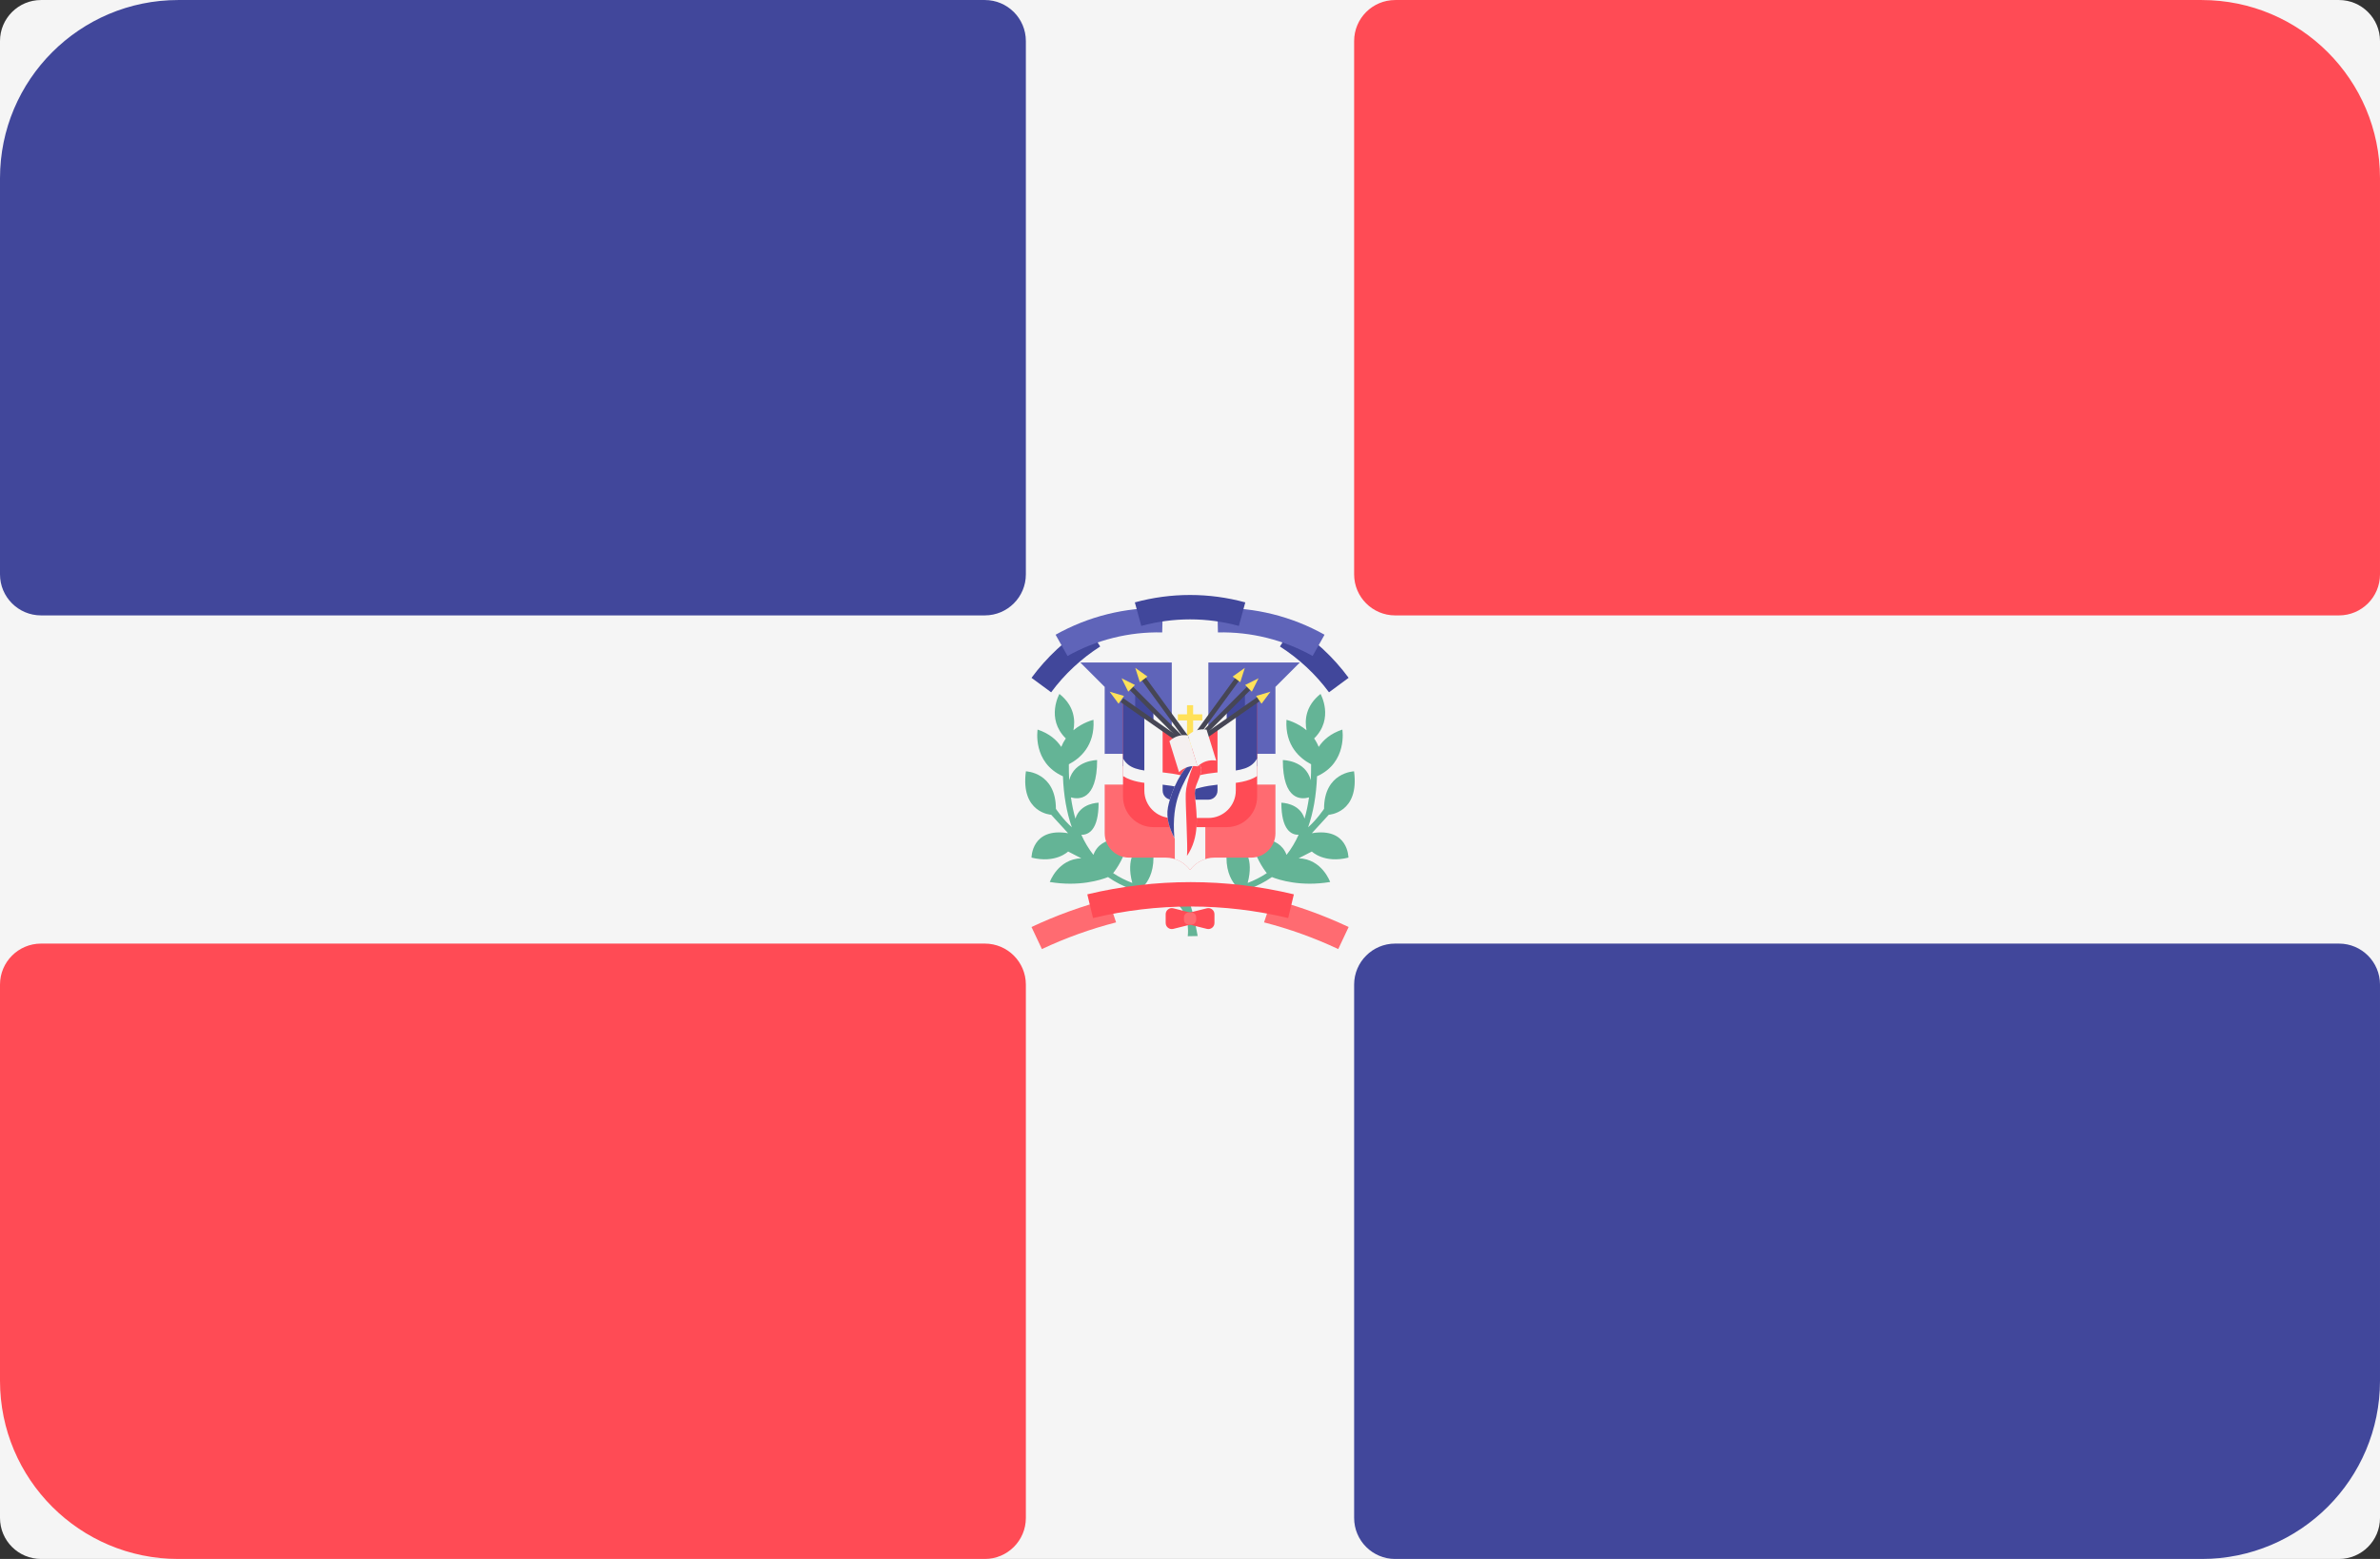 <svg xmlns="http://www.w3.org/2000/svg" xmlns:xlink="http://www.w3.org/1999/xlink" version="1.1" id="Layer_1" x="0px" y="0px" style="enable-background:new 0 0 512.001 512.001;" xml:space="preserve" viewBox="0 88.27 512 335.45">
<rect x="0" y="88.27" width="512" height="335.45" fill="#333333" stroke="none"/>
<path style="fill:#F5F5F5;" d="M503.172,423.724H8.828c-4.875,0-8.828-3.953-8.828-8.828V97.103c0-4.875,3.953-8.828,8.828-8.828  h494.345c4.875,0,8.828,3.953,8.828,8.828v317.793C512,419.772,508.047,423.724,503.172,423.724z"/>
<g>
	<path style="fill:#41479B;" d="M8.828,220.69h203.034c4.875,0,8.828-3.953,8.828-8.828V97.103c0-4.876-3.953-8.828-8.828-8.828   H38.345C17.167,88.276,0,105.443,0,126.621v85.241C0,216.737,3.953,220.69,8.828,220.69z"/>
	<path style="fill:#41479B;" d="M503.172,291.31H300.138c-4.875,0-8.828,3.953-8.828,8.828v114.759c0,4.875,3.953,8.828,8.828,8.828   h173.517c21.177,0,38.345-17.167,38.345-38.345v-85.241C512,295.263,508.047,291.31,503.172,291.31z"/>
</g>
<g>
	<path style="fill:#FF4B55;" d="M473.655,88.276H300.138c-4.875,0-8.828,3.951-8.828,8.828v114.759c0,4.875,3.953,8.828,8.828,8.828   h203.034c4.875,0,8.828-3.953,8.828-8.828v-85.241C512,105.443,494.833,88.276,473.655,88.276z"/>
	<path style="fill:#FF4B55;" d="M220.69,414.897V300.138c0-4.875-3.953-8.828-8.828-8.828H8.828c-4.875,0-8.828,3.953-8.828,8.828   v85.241c0,21.177,17.167,38.345,38.345,38.345h173.517C216.737,423.724,220.69,419.772,220.69,414.897z"/>
</g>
<g>
	<path style="fill:#64B496;" d="M250.932,281.171c0,0,5.274,1.931,4.586,8.552l2.132-0.04c0,0-1.345-7.651-2.457-8.568   C254.082,280.198,250.932,281.171,250.932,281.171z"/>
	<path style="fill:#64B496;" d="M256.218,280.149c-2.237,0-6.147-0.003-10.259-1.113c0.917-0.954,2.184-2.876,2.184-6.227   c0-5.248-3.616-1.9-3.616-1.9s-2.378,2.001-0.94,7.35c-1.402-0.535-2.793-1.225-4.119-2.109c0.825-1.036,2.471-3.45,3.427-7.278   c0,0-6.026-1.191-7.674,3.347c-1.01-1.281-1.874-2.722-2.595-4.317c1.549,0.019,3.71-1.003,3.71-6.901c0,0-3.935,0.007-4.988,3.42   c-0.414-1.427-0.729-2.956-0.961-4.572c1.571,0.456,5.633,0.783,5.633-8.032c0,0-4.877,0.009-6.006,4.329   c-0.062-1.105-0.086-2.247-0.075-3.425c2.368-1.238,5.636-3.965,5.297-9.56c0,0-2.249,0.51-4.31,2.239   c0.406-2.121,0.238-5.226-3.015-7.817c0,0-2.989,5.29,1.377,9.585c-0.38,0.534-0.711,1.142-0.984,1.817   c-0.981-1.494-2.554-2.883-5.088-3.727c0,0-1.166,7.085,5.449,10.049c0.157,4.138,0.804,7.794,1.916,10.973   c-1.895-1.669-3.428-3.967-3.428-3.967c0-7.872-6.453-8.071-6.453-8.071c-1.205,8.985,5.439,9.348,5.439,9.348l3.638,3.97   c-7.872-1.312-7.872,5.248-7.872,5.248c5.248,1.312,7.872-1.312,7.872-1.312l2.838,1.459c-5.034,0.147-6.774,5.101-6.774,5.101   c6.327,1.054,10.953-0.433,12.526-1.057c6.372,4.455,14.226,4.461,17.852,4.461v-1.311L256.218,280.149L256.218,280.149z"/>
	<path style="fill:#64B496;" d="M255.772,280.149c2.237,0,6.147-0.003,10.259-1.113c-0.917-0.954-2.184-2.876-2.184-6.227   c0-5.248,3.616-1.9,3.616-1.9s2.378,2.001,0.94,7.35c1.402-0.535,2.793-1.225,4.119-2.109c-0.825-1.036-2.471-3.45-3.427-7.278   c0,0,6.026-1.191,7.674,3.347c1.01-1.281,1.874-2.722,2.595-4.317c-1.549,0.019-3.71-1.003-3.71-6.901c0,0,3.935,0.007,4.988,3.42   c0.414-1.427,0.729-2.956,0.961-4.572c-1.571,0.456-5.633,0.783-5.633-8.032c0,0,4.877,0.009,6.006,4.329   c0.062-1.105,0.086-2.247,0.075-3.425c-2.368-1.238-5.636-3.965-5.297-9.56c0,0,2.249,0.51,4.311,2.239   c-0.406-2.121-0.238-5.226,3.015-7.817c0,0,2.989,5.29-1.377,9.585c0.38,0.534,0.711,1.142,0.983,1.817   c0.981-1.494,2.555-2.883,5.088-3.727c0,0,1.166,7.085-5.449,10.049c-0.157,4.138-0.804,7.794-1.916,10.973   c1.895-1.669,3.428-3.967,3.428-3.967c0-7.872,6.453-8.071,6.453-8.071c1.205,8.985-5.439,9.348-5.439,9.348l-3.638,3.97   c7.872-1.312,7.872,5.248,7.872,5.248c-5.248,1.312-7.872-1.312-7.872-1.312l-2.838,1.459c5.034,0.147,6.774,5.101,6.774,5.101   c-6.327,1.054-10.953-0.433-12.526-1.057c-6.372,4.455-14.226,4.461-17.852,4.461L255.772,280.149L255.772,280.149L255.772,280.149   z"/>
</g>
<path style="fill:#41479B;" d="M233.863,222.955c-4.614,2.957-8.681,6.722-11.958,11.167c1.408,1.038,2.816,2.077,4.224,3.115  c2.892-3.923,6.481-7.245,10.551-9.856L233.863,222.955z"/>
<path style="fill:#FF6B71;" d="M256.015,257.066h18.367v10.496c0,2.898-2.349,5.248-5.248,5.248h-7.872  c-2.156,0-4.052,1.054-5.248,2.66L256.015,257.066L256.015,257.066z"/>
<polygon style="fill:#5F64B9;" points="259.95,245.258 259.95,230.826 279.63,230.826 274.382,236.074 274.382,250.506   259.95,250.506 "/>
<rect x="267.82" y="250.5" style="fill:#F5F5F5;" width="6.56" height="6.56"/>
<path style="fill:#FF6B71;" d="M256.015,257.066h-18.368v10.496c0,2.898,2.349,5.248,5.248,5.248h7.872  c2.156,0,4.052,1.054,5.248,2.66V257.066z"/>
<path style="fill:#F5F5F5;" d="M252.735,273.126c1.309,0.418,2.439,1.233,3.25,2.307h0.06c0.812-1.074,1.942-1.888,3.25-2.307  v-10.813h-6.56L252.735,273.126L252.735,273.126z"/>
<polygon style="fill:#5F64B9;" points="252.079,245.258 252.079,230.826 232.399,230.826 237.647,236.074 237.647,250.506   252.079,250.506 "/>
<rect x="237.65" y="250.5" style="fill:#F5F5F5;" width="6.56" height="6.56"/>
<polygon style="fill:#41479B;" points="244.207,237.386 244.207,241.322 248.143,243.946 248.143,241.322 "/>
<polygon style="fill:#F5F5F5;" points="248.143,241.322 248.143,245.258 253.39,247.882 253.39,246.57 "/>
<polygon style="fill:#41479B;" points="267.822,237.386 267.822,241.322 263.886,243.946 263.886,241.322 "/>
<polygon style="fill:#F5F5F5;" points="263.886,241.322 263.886,245.258 258.638,247.882 258.638,246.57 "/>
<path style="fill:#FF4B55;" d="M263.932,266.249h-15.829c-3.597,0-6.515-2.937-6.515-6.56v-20.291l14.525,9.795l14.333-9.795v20.291  C270.446,263.313,267.53,266.249,263.932,266.249z"/>
<g>
	<polygon style="fill:#41479B;" points="246.831,242.634 241.583,238.698 241.583,253.13 246.831,255.754  "/>
	<polygon style="fill:#41479B;" points="265.198,242.634 270.446,238.698 270.446,253.13 265.198,255.754  "/>
	<rect x="248.14" y="255.76" style="fill:#41479B;" width="15.743" height="6.56"/>
</g>
<polygon style="fill:#FF4B55;" points="248.143,243.946 256.015,247.882 263.886,243.946 263.886,255.754 248.143,255.754 "/>
<g>
	<path style="fill:#F5F5F5;" d="M261.919,245.186v13.191c0,1.086-0.883,1.967-1.967,1.967h-7.872c-1.085,0-1.967-0.883-1.967-1.967   V245.24l-3.936-2.636v15.774c0,3.255,2.648,5.903,5.903,5.903h7.872c3.255,0,5.903-2.648,5.903-5.903v-15.863L261.919,245.186z"/>
	<path style="fill:#F5F5F5;" d="M263.293,254.35c-2.21,0.199-4.697,0.422-7.278,1.32c-2.581-0.898-5.068-1.121-7.278-1.32   c-3.698-0.332-5.892-0.655-7.148-2.886v3.787c1.929,1.254,4.372,1.485,6.913,1.713c2.281,0.205,4.639,0.416,7.049,1.329   l0.465,0.175l0.465-0.175c2.409-0.913,4.767-1.123,7.049-1.329c2.543-0.228,4.99-0.456,6.919-1.711v-3.798   C269.192,253.695,266.996,254.018,263.293,254.35z"/>
</g>
<polygon style="fill:#FFE15A;" points="258.638,241.978 256.671,241.978 256.671,240.01 255.359,240.01 255.359,241.978   253.39,241.978 253.39,243.29 255.359,243.29 255.359,249.194 256.671,249.194 256.671,243.29 258.638,243.29 "/>
<rect x="248.7" y="233.999" transform="matrix(0.707 -0.707 0.707 0.707 -98.235 247.141)" style="fill:#464655;" width="1.018" height="16.304"/>
<polygon style="fill:#FFE15A;" points="241.278,234.22 242.719,237.102 244.16,235.661 "/>
<rect x="250.323" y="232.894" transform="matrix(0.808 -0.589 0.589 0.808 -93.837 193.9)" style="fill:#464655;" width="1.019" height="16.305"/>
<polygon style="fill:#FFE15A;" points="244.227,231.982 245.204,235.054 246.851,233.854 "/>
<rect x="247.394" y="235.351" transform="matrix(0.573 -0.82 0.82 0.573 -93.671 307.353)" style="fill:#464655;" width="1.018" height="16.303"/>
<polygon style="fill:#FFE15A;" points="238.71,237.108 240.633,239.693 241.8,238.023 "/>
<rect x="262.312" y="233.986" transform="matrix(-0.707 -0.707 0.707 -0.707 277.445 599.198)" style="fill:#464655;" width="1.018" height="16.304"/>
<polygon style="fill:#FFE15A;" points="270.745,234.22 269.304,237.102 267.863,235.661 "/>
<rect x="260.688" y="232.889" transform="matrix(-0.808 -0.589 0.589 -0.808 330.398 589.662)" style="fill:#464655;" width="1.019" height="16.304"/>
<polygon style="fill:#FFE15A;" points="267.796,231.982 266.819,235.054 265.173,233.854 "/>
<rect x="263.629" y="235.378" transform="matrix(-0.573 -0.82 0.82 -0.573 215.687 599.519)" style="fill:#464655;" width="1.018" height="16.303"/>
<polygon style="fill:#FFE15A;" points="273.313,237.108 271.39,239.693 270.223,238.023 "/>
<path style="fill:#F5F5F5;" d="M255.349,272.436c0,0-5.074-5.449-4.089-10.451c0.791-4.023,3.192-8.458,5.071-9.537  c0,0,2.657-0.164,1.991,2.145c-0.666,2.308-1.478,2.903-1.24,5.178C257.491,263.708,258.126,268.374,255.349,272.436z"/>
<path style="fill:#41479B;" d="M256.888,252.477c-0.317-0.042-0.558-0.028-0.558-0.028c-1.879,1.079-4.28,5.514-5.071,9.537  c-0.448,2.275,0.361,4.638,1.373,6.543C251.991,260.281,254.399,257.355,256.888,252.477z"/>
<path style="fill:#FF4B55;" d="M257.081,259.772c-0.237-2.274,0.574-2.87,1.24-5.178c0.467-1.615-0.693-2.019-1.432-2.116  c0,0-1.694,3.892-1.803,6.503c-0.096,2.297,0.492,11.644,0.264,13.458C258.126,268.374,257.491,263.708,257.081,259.772z"/>
<path style="fill:#F5F0F0;" d="M253.639,254.423c1.057-1.031,2.543-1.492,3.998-1.242c-0.69-2.221-1.38-4.442-2.07-6.664  c-1.454-0.249-2.941,0.212-3.999,1.242C252.258,249.981,252.949,252.202,253.639,254.423z"/>
<path style="fill:#F5F5F5;" d="M257.638,253.181c1.057-1.031,2.543-1.492,3.999-1.242c-0.69-2.221-1.38-4.442-2.07-6.664  c-1.454-0.249-2.941,0.212-3.999,1.242C256.257,248.738,256.947,250.959,257.638,253.181z"/>
<path style="fill:#5F64B9;" d="M250.022,224.354c-7.122-0.164-14.156,1.587-20.37,5.07c-0.855-1.526-1.711-3.052-2.567-4.577  c7.033-3.944,14.996-5.926,23.058-5.74C250.102,220.856,250.061,222.605,250.022,224.354z"/>
<path style="fill:#41479B;" d="M278.167,222.955c4.614,2.957,8.681,6.722,11.958,11.167c-1.408,1.038-2.816,2.077-4.224,3.115  c-2.892-3.923-6.481-7.245-10.551-9.856L278.167,222.955z"/>
<path style="fill:#5F64B9;" d="M262.008,224.354c7.122-0.164,14.156,1.587,20.37,5.07c0.855-1.526,1.711-3.052,2.567-4.577  c-7.033-3.944-14.996-5.926-23.058-5.74C261.928,220.856,261.969,222.605,262.008,224.354z"/>
<path style="fill:#41479B;" d="M266.51,222.955c-6.871-1.88-14.121-1.88-20.991,0c-0.461-1.687-0.924-3.374-1.385-5.062  c7.777-2.127,15.983-2.127,23.761,0C267.434,219.58,266.972,221.267,266.51,222.955z"/>
<g>
	<path style="fill:#FF6B71;" d="M238.432,281.757c-5.663,1.479-11.199,3.474-16.529,5.985c0.746,1.582,1.492,3.165,2.237,4.747   c5.143-2.424,10.489-4.337,15.96-5.742L238.432,281.757z"/>
	<path style="fill:#FF6B71;" d="M273.598,281.757c5.663,1.479,11.199,3.474,16.529,5.985c-0.746,1.582-1.492,3.165-2.237,4.747   c-5.143-2.424-10.489-4.337-15.96-5.742L273.598,281.757z"/>
</g>
<g>
	<path style="fill:#FF4B55;" d="M277.119,285.815c-13.799-3.313-28.184-3.313-41.983,0c-0.408-1.702-0.817-3.402-1.225-5.102   c14.603-3.506,29.83-3.506,44.433,0C277.937,282.413,277.528,284.115,277.119,285.815z"/>
	<path style="fill:#FF4B55;" d="M256.015,287.241l-3.618,0.905c-0.828,0.207-1.63-0.419-1.63-1.272v-1.887   c0-0.853,0.802-1.48,1.63-1.273l3.618,0.905V287.241z"/>
	<path style="fill:#FF4B55;" d="M256.015,284.617l3.618-0.905c0.828-0.207,1.63,0.419,1.63,1.273v1.887   c0,0.853-0.802,1.48-1.63,1.272l-3.618-0.905V284.617z"/>
</g>
<path style="fill:#FF6B71;" d="M256.296,287.241h-0.563c-0.569,0-1.031-0.461-1.031-1.031v-0.563c0-0.569,0.461-1.031,1.031-1.031  h0.563c0.569,0,1.031,0.461,1.031,1.031v0.563C257.326,286.78,256.865,287.241,256.296,287.241z"/>
<g>
</g>
<g>
</g>
<g>
</g>
<g>
</g>
<g>
</g>
<g>
</g>
<g>
</g>
<g>
</g>
<g>
</g>
<g>
</g>
<g>
</g>
<g>
</g>
<g>
</g>
<g>
</g>
<g>
</g>
</svg>